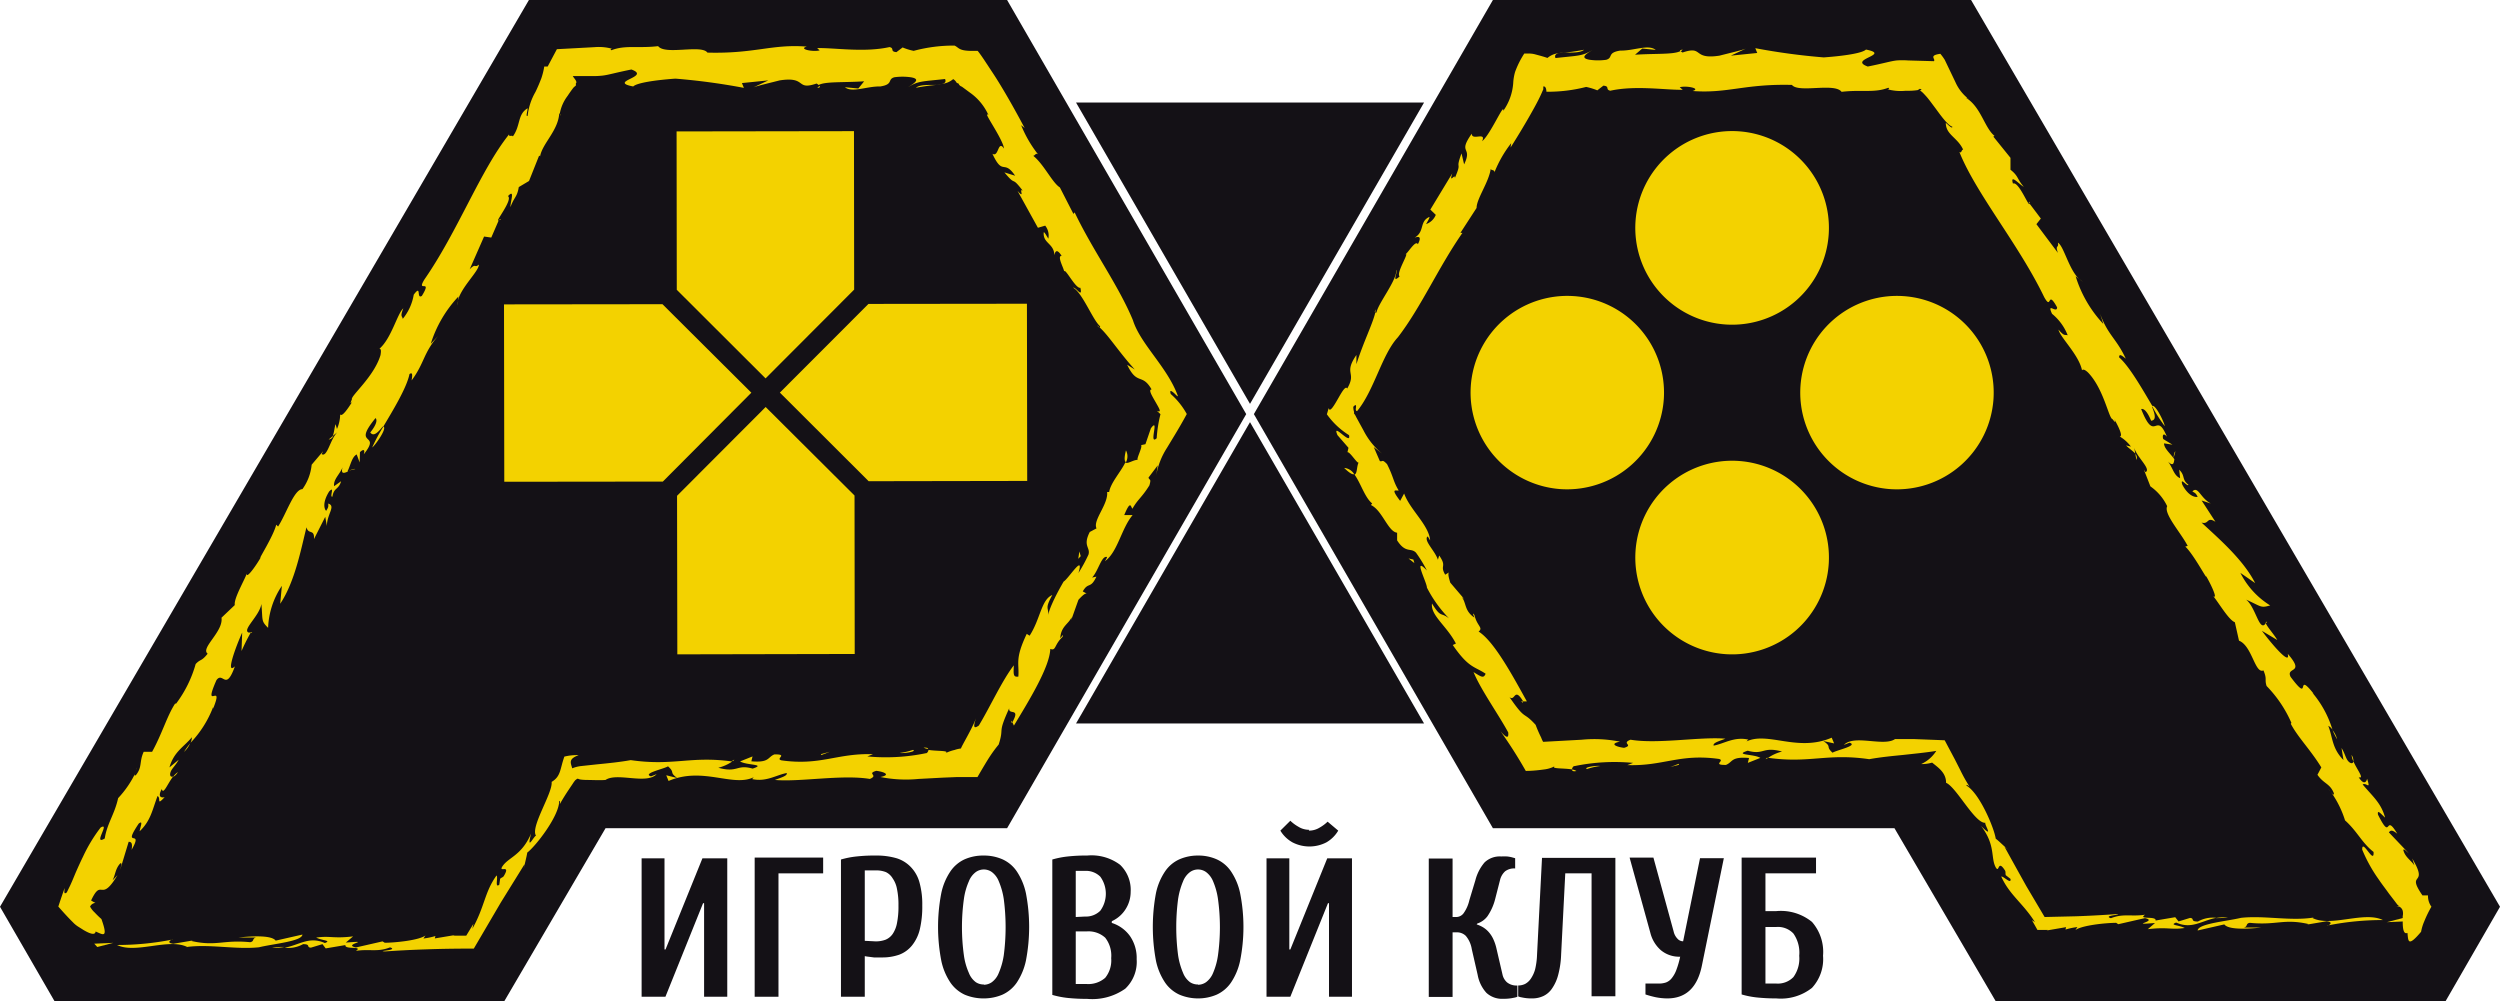 <?xml version="1.0" encoding="UTF-8"?> <svg xmlns="http://www.w3.org/2000/svg" viewBox="0 0 270.88 108.49"> <defs> <style>.cls-1{fill:#141116;}.cls-2{fill:#f3d200;}</style> </defs> <title>Ресурс 2</title> <g id="Слой_2" data-name="Слой 2"> <g id="Слой_1-2" data-name="Слой 1"> <polygon class="cls-1" points="161.76 0 213.57 0 270.88 98.25 264.97 108.5 216.25 108.5 205.27 89.74 161.76 89.74 135.86 44.87 161.76 0"></polygon> <polygon class="cls-2" points="260.67 99.83 260.35 99.47 258.61 99.92 260.67 99.83"></polygon> <path class="cls-2" d="M242.82,99.45c-1.6.38-4.65.63-4.7,1.37l2.89-.66c.4.56,2.3.53,4,.34l-1.91,0c.49-.08.18-.43.67-.51,2.91.29,3.66-.48,6.36.13l-.16.06,2.13-.36c.67.08.4.34.19.44a30.38,30.38,0,0,1,5.9-.57c-2-1-5.64.79-7.62-.22l.15-.06C248.23,99.83,245.34,99.17,242.82,99.45Z"></path> <path class="cls-2" d="M252.28,100.3l-.17,0S252.2,100.34,252.28,100.3Z"></path> <path class="cls-2" d="M165,76h-.19C165,76.14,165.07,76.23,165,76Z"></path> <path class="cls-2" d="M191.58,82.12l-.15,0C191.23,82.33,191.34,82.27,191.58,82.12Z"></path> <path class="cls-2" d="M231.37,49.18l.11.65A.6.6,0,0,0,231.37,49.18Z"></path> <path class="cls-2" d="M252.48,85.74l0,.05Z"></path> <path class="cls-2" d="M245.51,67.54l.14-.17C245.51,67.36,245.48,67.43,245.51,67.54Z"></path> <path class="cls-2" d="M252.74,79.11a8.08,8.08,0,0,0,.49,1A2.6,2.6,0,0,0,252.74,79.11Z"></path> <path class="cls-2" d="M252.2,85.42c.09.09.19.21.28.32A2.44,2.44,0,0,0,252.2,85.42Z"></path> <path class="cls-2" d="M235.51,49.64l.2-.73C235.56,49,235.54,49.33,235.51,49.64Z"></path> <path class="cls-2" d="M254.8,81.8a2.07,2.07,0,0,0,.2.71A1.24,1.24,0,0,0,254.8,81.8Z"></path> <path class="cls-2" d="M240.05,99.48c.39,0,.82,0,1.35-.08A5.31,5.31,0,0,0,240.05,99.48Z"></path> <path class="cls-2" d="M182.07,5.58a.75.75,0,0,0,.25-.21C182,5.42,182,5.49,182.07,5.58Z"></path> <path class="cls-2" d="M219.81,21.93l.09.12a.83.83,0,0,0,0-.2Z"></path> <path class="cls-2" d="M213.11,10.62l.19.09A.3.3,0,0,0,213.11,10.62Z"></path> <path class="cls-2" d="M225.3,30.23a3.4,3.4,0,0,0,.39.3Z"></path> <path class="cls-2" d="M229.61,38.72c0-.46.34-.16.72.14-1-2.18-1.94-2.53-2.79-4.89l.36,1.13a13.2,13.2,0,0,1-3-5.17l.37.3c-1.13-1.1-1.65-3.56-2.29-3.94.12.66-.33.17,0,1.11l-2.33-3.11.48-.61-1.23-1.63c0,.58-1.17-2.46-1.79-2.16-.35-1.13.72.13,1.17.35-.76-.88-.55-1.15-1.44-1.85l0-1.29-1.89-2.34c.13.1.07-.09.2,0-1.15-.91-1.47-3.14-3.14-4.17.07.06.09,0,.13,0a4.7,4.7,0,0,1-1.27-1.7l-1.15-2.4a5.23,5.23,0,0,0-.48-.66c-1.33.18-.46.57-.7.8l-2.8-.08a8.59,8.59,0,0,0-1.24,0c-.67.08-1.25.28-3.12.66-2.23-.8,2.64-1.28-.2-1.84-.38.39-2.35.69-4.57.85a70.43,70.43,0,0,1-7.42-1l.21.52-2.86.29,1.62-.76c-.45.18-1.89.51-2.85.76-3,.46-1.68-1.13-4-.34a1.4,1.4,0,0,1-.22-.16c-.74.4-2.69.25-4.93.4l.78-.67,1.46.15c-.79-.65-2.41.11-3.83.07-1.48.23-.74.77-1.54,1a6.41,6.41,0,0,1-1.76,0c-1.3-.2-.14-.78.27-1.06-1.12.68-1.51.59-4,.87-.13-.32.06-.47.39-.53a2.22,2.22,0,0,0-1.26.52c-.35-.13-.85-.26-1.33-.39s-.83-.08-1.18-.09a9.81,9.81,0,0,0-1,2,5.34,5.34,0,0,0-.2,1.21,5.91,5.91,0,0,1-1.08,3c.14-1-1.4,2.59-2.29,3.29.49-1.08-1.13,0-1.12-.82-1.58,2.24.14,1.33-.83,3.33l-.28-1.19c-.75,2,.13.67-.73,2.69.09-.64-.68.72-.27-.53l-2.38,3.93.59.57a1.74,1.74,0,0,1-1.05,1c.16-.3.45-.76.34-.77-1.09.5-.46,1.58-1.58,2.24.36-.12.83-.21.35.71-.26-.53-1.18,1.14-1.4,1.11.62-.4-1,2-.58,2.38-.92.85-.15-.52-.35-.71.05,1.16-2,3.66-2.15,4.62,0,0-.11,0-.13,0-.31,1.29-1.27,3.15-2.05,5.6l0-1c-1.44,2.1.07,1.82-1,3.64-.17-.35-.6.41-1,1.11s-.9,1.56-1,1l-.2.68a8.37,8.37,0,0,0,2.4,2.26c.28,1.22-1.91-1.52-1.25,0l1.19,1.37L146,49c.27-.07,1.07,1.28,1.21,1.11-.23.45-.13,1.22-.45,1.31.68.92,1.12,2.5,1.92,3.13l-.14.17c1.22.55,1.86,2.9,2.84,3l0,.83c.93,1.45,1.49.75,2.05,1.34a14.83,14.83,0,0,1,1.18,1.93c-1.58-1.68,0,1.29,0,1.85A13.79,13.79,0,0,0,157,67c-.9-.71-.86,0-1.84-1.61-.18,1.29,1.61,2.43,2.59,4.34l-.34.16c1.74,2.52,2.34,2.29,3.56,3.11-.22.54-.47.34-1.31-.18.78,1.9,2.66,4.52,3.76,6.54.08.79-.32.47-.83-.12a48.44,48.44,0,0,1,2.73,4.29c.73,0,1.42-.08,2-.16A3.33,3.33,0,0,0,168.5,83c-.58.33.95.21,1.83.37,0-.17.16-.39.27-.36a21.41,21.41,0,0,1,6.35-.35l-.62.24c3.91.13,5.63-1.26,9.9-.67.77.17-.79.67.78.65.76-.3.51-.92,2.5-.75l-.13.53,1.36-.54c-.7-.44-2.92-.28-1.37-.78,1.79.5,1.56-.49,3.72.09a4.74,4.74,0,0,0-1.51.68c4.54.63,6.36-.52,10.95.15,1.15-.21,2.45-.34,3.67-.46l1.74-.19c.59-.07,1.29-.15,1.86-.25a3.81,3.81,0,0,1-1.64,1.43,4.06,4.06,0,0,0,1.19-.16c.63.52,1.52,1.08,1.51,2.19,1.1.44,3.14,4.45,4.26,4.33-.14.18,1,1.82-.47.34,1.63,2.14,1,3.48,1.62,4.54.38.57.17-1,1,.33.06.19,0,.28.06.47l.51.4c.11.66-.78-.33-1-.25.9,2,2.38,2.91,3.65,4.94l-.33-.22.6,1.06,1.14,0-.14.06,2.1-.36-.06.26a7.16,7.16,0,0,1,1.29-.27l-.22.33c.68-.51,3.19-.78,4.42-.79l.23.15,2.89-.66c1.54.35-2,.78,1.09.53l-.78.67c2.17-.26,2.49.09,4-.13-.67-.34-1.7-.29-.93-.59,1.7.76,2.72-.2,4.36-.51a3.26,3.26,0,0,0-2,.4c-.88,0-.32-.36-.86-.39l-1.24.38-.36-.46-2.13.36c.13-.53-2-.06-1.13-.63-1.49.23-2.35-.16-3.71.38-1-.32,1.6-.39.53-.44-1.42.1-2.86.18-4.3.23l-3.41.08L219.55,96c-.78-1.4-1.57-2.82-2.35-4.24l.51.4c-.51-.4-1.08-1-1.47-1.29-.16-1.13-1.74-4.91-3.16-5.74-.06-.2.2,0,.33.11a16.28,16.28,0,0,1-1-1.78l-.61-1.2-1.09-2.05-3.31-.13c-.71,0-1.41,0-2.07,0-1.24.85-4.42-.53-5.54.63l.61-.24c1,.32-1.43.81-1.84,1.09-.82-.75,0-.58-1-1.27l1.17.26-.26-.62c-3.73,1.6-6.95-.73-9.28.43.14-.06.11-.16.26-.22-1.55-.35-2.63.44-3.77.65-.13-.31.68-.51,1.27-.75-2.72-.24-7.28.61-10.28.11-1.06.42.4.56-.7.88-.93-.12-1.58-.45-.44-.67a14.05,14.05,0,0,0-4.14-.21l-4.19.23a3.08,3.08,0,0,1-.21-.46q-.35-.7-.6-1.38c-1.44-1.58-1-.35-2.83-3,.63.5.5-1.17,1.48.46l.4,0c-1.54-2.79-3.56-6.53-5.23-7.57.54-.43-.17-.57-.45-1.79-.31-.39-.07.09,0,.28-1.09-.72-.86-1.54-1.36-2.22l.25.2-1.51-1.77c-.11-.37-.29-.93-.15-1.11l-.4.25c-.62-1.06.23-.82-.65-2.08l-.14.46c-.3-.95-1.5-2-1.16-2.49.07-.09.13.1.32.39-.14-1.67-2.17-3.29-2.82-5.08l-.43.8c-1.13-1.47-.42-1.05-.16-1.13-.61-1-.53-1.41-1.26-2.85-.57-.6-.46-.22-.78-.33l-.66-1.52.89.7a7.88,7.88,0,0,1-2-2.5l-.8-1.46a1.65,1.65,0,0,0-.24-.39c.06-.19-.06-.22-.07-.71.33-.37.32-.12.28.16s.07.28.13.31c1.85-2.22,2.69-6.14,4.42-8,2.51-3.26,4.4-7.59,7-11.32l-.22,0,1.75-2.7c0-1,1.32-2.77,1.53-4.22.09.18.45.06.4.38a12.86,12.86,0,0,1,1.82-3.18l-.07.48c.79-1.24,1.7-2.75,2.47-4.14.39-.7.74-1.37,1-2,.1-.2.07-.17.08-.21V9.37l0,0c.27-.05.33.32.34.57a16.62,16.62,0,0,0,4.3-.52,6.36,6.36,0,0,1,1.21.37l.66-.51c.74.07.17.42.75.55,2.73-.6,5.93-.07,7.85-.1L182,9.45c.79-.2,2.34.15,1.39.41,3.8.29,5.63-.79,10.77-.66.71.91,4.62-.27,5.38.75,2.17-.26,3.56.15,5.08-.45,0,.1.23.15-.12.17a5.46,5.46,0,0,0,1.93.17c.42,0,.9,0,1.37-.08l.22-.14.19.07-.25.2c.08-.2.46.23.75.55s.65.83,1,1.29c.67.92,1.35,1.84,1.83,2,0,.28-.45-.21-.71-.42,0,1.3,1.26,1.56,1.88,2.9-.2,0-.15.45-.41.25,1.82,4.55,6.43,10,9.19,15.73.86,1.54.29-.91,1.4,1.11,0,.74-1.16-.63-.55.7a5.65,5.65,0,0,1,1.7,2.33c-.33-.11-.34.16-1-.62.17.84,2.21,2.73,2.55,4.41.13-.17.39,0,.64.23,1.72,1.77,2.26,5,2.66,5.06,0,0,.5.68.19,0,.44.76,1,1.91.59,1.88a4.2,4.2,0,0,1,1.22,1.1l-.53-.13c.28.3.72.58,1,.89l-.11-.65c.23,1,1.89,2.34,1.22,2.66l-.18-.28L233,52.7a5.51,5.51,0,0,1,1.82,2.15c-.41.81,1.48,2.87,2.22,4.3l-.26.07c.95.9,2.43,3.76,2.25,3.19.62,1.06,1.29,2.58.78,2.18.63.78,1.69,2.6,2.34,2.83l.45,2c1.43.56,1.72,3.63,2.65,3.22.42,1,.1.94.34,1.69a13.34,13.34,0,0,1,2.69,4l-.07.09c.74,1.43,2.13,2.81,3.31,4.73l-.42.8c.69,1,1.35.92,1.78,2,0,.29-.13.1-.32-.14a10.9,10.9,0,0,1,1.53,3.08c1.33,1.19,1.82,2.43,3.09,3.42.09,1.49-1.26-1.55-1.23-.25a16.3,16.3,0,0,0,1.79,3.23c.35.52.73,1,1.12,1.55l.6.78.3.4c.07.07.08,0,.12.09s-.26.07-.41.14a.74.74,0,0,1,.53,0,.73.73,0,0,1,.34.44,1.28,1.28,0,0,1,0,.57l0,.64c0,.8.12,1.36.51,1.18.1.83,0,1.64,1.48-.12a5.07,5.07,0,0,1,.34-1.12,12.52,12.52,0,0,1,.78-1.6,1.93,1.93,0,0,1-.37-1.22l-.6,0c-1.87-2.71.77-.84-1.11-4l.24.76c-.38-.58-1-.89-1.2-1.65,0-.27.33.12.58.32l-2.15-2.26c.2-.27.4-.26.91.15-1.42-2.4-.55,1-2.09-2.07-.11-.66.39,0,.77.32C258,87,257.08,86.29,256,85c.4-.26.9.69.48-.62-.08.36-.35.71-.91-.16.66.19-.18-.81-.58-1.74,0,.26-.27.31-.55,0s-.36-.85-.73-1.43l.21,1.3c-1.26-1.27-1.16-2.47-1.65-3.71a1.26,1.26,0,0,1,.46.43,11.22,11.22,0,0,0-2.17-4l.13.1c-2.08-2.63-.17,1.28-2.5-1.83-.55-1.14,1.65-.26-.31-2.5.35,1.4-1.8-1.14-2.8-2.49l1.67,1c-.33-.59-1.14-1.47-1.25-1.84l-.13.18c-.62.51-1-1.92-2-2.72,1.69.76,1.55.93,2.61.63a8.73,8.73,0,0,1-3.23-3.53l1.6,1.11c-1.29-2.56-4-4.87-5.81-6.56.84.25.54-.7,1.51-.08l-1.5-2.31,1,.33c-1.16-.62-1.37-1.93-2-1.32.26.2.33.11.57.59-.26.07-1-.06-1.66-1.31-.29-.94.58.31.66,0-.77-.6-.3-.94-1-1.63l.1.92c-.77-.32-.81-1.35-1.5-2,.76.87.83.4.88-.12l0,.08c-.37-.57-1.14-1.18-1.12-1.73l.91.14-1-.61c-.12-.38,0-.74.4-.25-1.21-2.94-1.27.85-2.79-3,.27-.08.65.22,1.08,1.27.46-.06.54-.43.11-1.47,0,0,0,0,.07-.05C232.11,42.13,230.73,39.7,229.61,38.72Z"></path> <path class="cls-2" d="M233.18,44a15.91,15.91,0,0,0,1.37,2.17C234.56,45.89,233.53,43.71,233.18,44Z"></path> <path class="cls-2" d="M162.62,79.24l-.27-.33Z"></path> <path class="cls-2" d="M170.81,83.54a1.08,1.08,0,0,0-.48-.16C170.33,83.52,170.44,83.62,170.81,83.54Z"></path> <path class="cls-2" d="M168.92,5.75h0Z"></path> <path class="cls-2" d="M145.64,50.7c.6.58.91.74,1.09.68A1.4,1.4,0,0,0,145.64,50.7Z"></path> <path class="cls-2" d="M149,33.84l.07-.33C148.94,33.75,148.94,33.82,149,33.84Z"></path> <path class="cls-2" d="M171.64,5.39a21.85,21.85,0,0,1-2.72.36C169.67,5.62,171.12,5.85,171.64,5.39Z"></path> <polygon class="cls-2" points="181.89 82.76 180.98 83.11 181.93 82.86 181.89 82.76"></polygon> <path class="cls-2" d="M173.39,83c-.38-.08-1.87.14-1.44.33A6.86,6.86,0,0,1,173.39,83Z"></path> <polygon class="cls-2" points="153.14 60.63 152.62 60.51 153.25 61.02 153.14 60.63"></polygon> <polygon class="cls-1" points="109.12 0 57.31 0 0 98.25 5.92 108.5 54.63 108.5 65.61 89.74 109.12 89.74 135.03 44.87 109.12 0"></polygon> <polygon class="cls-2" points="10.21 102.25 10.54 102.61 12.28 102.16 10.21 102.25"></polygon> <path class="cls-2" d="M28.06,102.64c1.6-.39,4.66-.64,4.71-1.38l-2.9.66c-.4-.56-2.3-.53-4-.34l1.91,0c-.5.08-.18.43-.68.51-2.91-.29-3.66.48-6.35-.13l.15-.06-2.12.36c-.68-.08-.41-.34-.19-.44a30.57,30.57,0,0,1-5.91.57c2,1,5.64-.79,7.63.23l-.15,0C22.66,102.26,25.54,102.91,28.06,102.64Z"></path> <path class="cls-2" d="M18.61,101.78l.16,0S18.69,101.74,18.61,101.78Z"></path> <path class="cls-2" d="M109.69,78.25l-.09-.17C109.58,78.24,109.56,78.39,109.69,78.25Z"></path> <path class="cls-2" d="M79.3,82.45l.15,0C79.65,82.24,79.55,82.3,79.3,82.45Z"></path> <path class="cls-2" d="M36.12,47.21l-.51.41A.58.58,0,0,0,36.12,47.21Z"></path> <path class="cls-2" d="M14.7,83.58l0,.06Z"></path> <path class="cls-2" d="M27.11,68.56l.22,0C27.27,68.46,27.19,68.47,27.11,68.56Z"></path> <path class="cls-2" d="M20.6,80.54a9.82,9.82,0,0,0-.66.93A2.74,2.74,0,0,0,20.6,80.54Z"></path> <path class="cls-2" d="M14.83,83.18c0,.12-.08.26-.13.4A1.82,1.82,0,0,0,14.83,83.18Z"></path> <path class="cls-2" d="M37.77,51l.73-.18C38.35,50.77,38.05,50.91,37.77,51Z"></path> <path class="cls-2" d="M19.27,83.66a2.14,2.14,0,0,0-.52.52A1.2,1.2,0,0,0,19.27,83.66Z"></path> <path class="cls-2" d="M30.84,102.6c-.39,0-.83,0-1.36.08A5,5,0,0,0,30.84,102.6Z"></path> <path class="cls-2" d="M88.81,9.32a.75.75,0,0,0-.25.21C88.86,9.48,88.88,9.41,88.81,9.32Z"></path> <path class="cls-2" d="M54.16,23.73l-.06.14a.78.78,0,0,0,.17-.12Z"></path> <path class="cls-2" d="M60.71,12.34a.74.74,0,0,0,0,.21C60.74,12.41,60.73,12.36,60.71,12.34Z"></path> <path class="cls-2" d="M49.64,32.6a2.07,2.07,0,0,0-.07.49Z"></path> <path class="cls-2" d="M44.37,40.53c.38-.27.3.21.23.69,1.42-1.92,1.24-2.93,2.88-4.83l-.81.87a13.27,13.27,0,0,1,3-5.13l-.07.47c.39-1.53,2.28-3.19,2.29-3.93-.51.42-.3-.21-1,.51l1.56-3.55.78.11.81-1.87c-.5.29,1.57-2.23,1-2.62.81-.87.23.69.27,1.19.39-1.1.72-1.05.9-2.17l1.11-.66,1.11-2.79c0,.16.1,0,.08.17.22-1.44,2-2.82,2.09-4.78,0,.09,0,.08.05.13a4.47,4.47,0,0,1,.85-1.95c.21-.32.48-.7.65-.91a2.23,2.23,0,0,1,.24-.2.79.79,0,0,0,0-.24c.22-.18-.21-.57-.33-.8l1,0,1,0a8.66,8.66,0,0,0,1.24-.05c.66-.08,1.24-.28,3.11-.66,2.23.8-2.64,1.29.2,1.84.38-.39,2.35-.69,4.57-.85a70.07,70.07,0,0,1,7.42,1l-.21-.52,2.86-.29-1.62.76c.45-.18,1.89-.51,2.85-.76,3-.46,1.68,1.13,4,.34a1.58,1.58,0,0,1,.22.16c.74-.4,2.69-.25,4.93-.4L93,9.59l-1.45-.14c.78.64,2.4-.12,3.82-.08,1.48-.23.74-.77,1.54-1a6.4,6.4,0,0,1,1.76,0c1.3.2.14.78-.27,1.07,1.13-.69,1.51-.6,4-.88.13.32,0,.47-.39.53a2.21,2.21,0,0,0,1.27-.52,1,1,0,0,1,.37.39.6.6,0,0,0,.21.09.55.55,0,0,0,.36.34l.88.65a5.93,5.93,0,0,1,2,2.43c-.77-.61,1.54,2.51,1.69,3.63-.68-1-.56,1-1.26.56,1.15,2.48,1.22.54,2.46,2.38l-1.16-.36c1.38,1.67.64.23,2,2-.5-.4.3,1-.58,0l2.21,4,.79-.23a1.71,1.71,0,0,1,.34,1.41c-.19-.29-.43-.77-.5-.68-.11,1.2,1.14,1.19,1.15,2.48.08-.36.23-.81.79.06-.59,0,.4,1.6.26,1.77,0-.74,1.24,1.84,1.77,1.69.28,1.22-.52-.13-.78,0,1,.53,2.16,3.57,2.92,4.17,0,0,0,.11-.06.12,1,.9,2.09,2.67,3.82,4.57l-.83-.52c1.09,2.3,1.61.86,2.65,2.68-.39,0,.06.72.46,1.42s.66,1.13.1.89c.13.11.27.24.4.37a14.16,14.16,0,0,0-.41,2.6c-.92.86.36-2.41-.63-1.07l-.59,1.72-.47.1c.19.19-.57,1.56-.35,1.59-.51,0-1.12.5-1.36.28-.46,1-1.6,2.21-1.75,3.21l-.22,0c.14,1.34-1.58,3.06-1.15,3.94l-.73.39c-.79,1.53.09,1.66-.14,2.45a16.84,16.84,0,0,1-1.09,2c.67-2.21-1.11.66-1.6.92-.45.76-1.69,3-1.7,3.86.17-1.13-.45-.73.47-2.4-1.2.49-1.29,2.61-2.46,4.41l-.31-.2c-1.31,2.76-.8,3.16-.91,4.63-.57.08-.53-.24-.49-1.22-1.26,1.62-2.6,4.56-3.79,6.52-.64.46-.57,0-.31-.77-.5,1.27-1.5,2.88-1.63,3.26a3.29,3.29,0,0,0-.69.16,4.28,4.28,0,0,0-1,.36c.58-.33-1-.21-1.83-.37,0,.17-.17.39-.27.36a21.43,21.43,0,0,1-6.35.35l.61-.24c-3.91-.13-5.63,1.26-9.9.67-.76-.17.79-.67-.78-.65-.76.3-.51.92-2.5.75l.13-.53-1.35.54c.69.44,2.91.28,1.36.78-1.78-.5-1.55.49-3.72-.09a4.74,4.74,0,0,0,1.51-.68c-4.54-.63-6.35.52-11-.15-1.14.21-2.45.34-3.67.46L63,83a3.56,3.56,0,0,0-1,.25c-.13-.54-.5-1,.71-1.43a5.66,5.66,0,0,0-1.56.16c-.49,1.37-.36,2.13-1.38,2.74.15,1.18-2.34,4.91-1.69,5.83-.22,0-1.07,1.82-.53-.24-1.06,2.47-2.54,2.58-3.16,3.64-.32.6,1-.35.18,1-.13.14-.24.13-.38.27l-.09.64c-.52.42-.1-.84-.3-1-1.31,1.82-1.26,3.34-2.62,5.78l.12-.55-.78,1.29-1.41,0,.16-.06-2.16.36.07-.26a7.49,7.49,0,0,1-1.3.27l.22-.33c-.67.51-3.19.78-4.41.79l-.24-.15-2.89.66c-1.54-.35,2-.78-1.09-.53l.79-.67c-2.17.26-2.5-.09-4,.13.67.34,1.7.3.94.59-1.71-.76-2.73.2-4.36.51a3.28,3.28,0,0,0,2-.39c.87,0,.31.35.85.38l1.25-.38.35.46,2.14-.36c-.14.53,2,.07,1.13.63,1.49-.23,2.34.16,3.7-.38,1,.32-1.6.39-.52.44,1.42-.1,2.85-.17,4.29-.22s2.49-.08,5.31-.09l2.93-5,2.56-4.13-.1.64c.1-.64.33-1.43.4-1.91.91-.69,3.43-3.92,3.46-5.56.14-.15.09.17.06.33.27-.5.64-1.09,1.07-1.73l.33-.49a3.89,3.89,0,0,1,.28-.39l.21-.16c.27,0,0,.1,1,.13.71,0,1.41.05,2.07,0,1.25-.85,4.43.53,5.54-.63l-.61.24c-1-.32,1.43-.81,1.84-1.09.83.75.06.58,1,1.27L72.19,84l.25.62c3.74-1.6,7,.73,9.28-.43-.14.06-.1.16-.25.22,1.54.35,2.63-.44,3.77-.65.12.31-.68.51-1.28.75,2.72.24,7.29-.61,10.29-.11,1-.42-.4-.56.7-.88.92.12,1.58.45.44.67a14,14,0,0,0,4.13.21l2.62-.14,1.45-.06,2.32,0c.46-.79,1-1.72,1.4-2.32a14.62,14.62,0,0,1,.9-1.21c.64-2-.19-1,1.14-3.93-.11.8,1.27-.15.34,1.52l.17.36c1.65-2.73,3.88-6.35,3.94-8.31.64.25.41-.44,1.32-1.29.18-.47-.11,0-.24.13.08-1.3.9-1.52,1.24-2.29l-.05.32.78-2.19c.27-.29.67-.72.89-.68l-.42-.23c.61-1.07.82-.21,1.48-1.6l-.47.1c.68-.73,1-2.32,1.57-2.24.11,0,0,.16-.18.47,1.39-1,1.77-3.53,3-5l-.91,0c.71-1.7.7-.89.89-.69.61-1.07,1-1.18,1.84-2.53.23-.79,0-.5-.1-.84l1-1.33-.17,1.13a8,8,0,0,1,1.16-3l.86-1.42c.44-.73.93-1.57,1.3-2.27a8,8,0,0,0-1.74-2.17c-.14-.47.06-.34.29-.16s.64.71.41.18c-1.15-3-4-5.48-4.79-8-1.57-3.8-4.37-7.59-6.32-11.7l-.13.17-1.47-2.87c-.83-.52-1.74-2.52-2.89-3.43.2,0,.27-.36.53-.15a12.84,12.84,0,0,1-1.84-3.17l.38.31c-.69-1.31-1.54-2.85-2.36-4.22-.41-.69-.81-1.33-1.18-1.88l-.83-1.26c-.27-.4-.51-.75-.72-1l-.27,0c-1.8.05-1.7-.32-2.23-.57A16.6,16.6,0,0,0,99,5.51a6.28,6.28,0,0,1-1.2-.37l-.67.51c-.74-.07-.17-.42-.75-.55-2.73.61-5.93.07-7.84.11l.27.25c-.79.19-2.34-.16-1.39-.41-3.8-.3-5.63.79-10.77.65C76,4.79,72.07,6,71.31,5c-2.17.26-3.56-.15-5.08.45,0-.1-.23-.15.12-.16a5.4,5.4,0,0,0-1.93-.18l-4.08.22-1,1.88-.37,0a7.48,7.48,0,0,1-.31,1.26c-.17.45-.4,1-.64,1.49a6.59,6.59,0,0,0-.85,2.59c-.24.13,0-.5,0-.82-1.12.66-.74,1.86-1.6,3.05-.08-.18-.46.1-.41-.22-3.07,3.82-5.56,10.52-9.18,15.73-.91,1.51.93-.19-.27,1.77-.63.4,0-1.32-.88-.13a5.59,5.59,0,0,1-1.19,2.62c-.06-.34-.31-.21.06-1.14-.65.56-1.29,3.26-2.59,4.38.22,0,.17.35.12.68-.7,2.36-3.27,4.44-3.1,4.8,0,0-.34.77.08.18-.45.75-1.17,1.8-1.35,1.44a4.06,4.06,0,0,1-.35,1.59l-.15-.52c-.13.39-.15.91-.31,1.28l.52-.42c-.78.71-1.11,2.8-1.72,2.38l.16-.31-1.24,1.46a5.44,5.44,0,0,1-1,2.65c-.9,0-1.76,2.7-2.64,4.05l-.2-.2c-.31,1.28-2.08,4-1.67,3.54-.61,1.06-1.61,2.39-1.51,1.75-.37.93-1.43,2.74-1.31,3.42L24,66.93c.22,1.52-2.31,3.29-1.5,3.9-.7.88-.76.54-1.3,1.12a13,13,0,0,1-2.12,4.29l-.11,0c-.88,1.35-1.4,3.25-2.49,5.22l-.91,0c-.5,1.08-.13,1.63-.84,2.52-.23.16-.14-.07,0-.35a10.86,10.86,0,0,1-1.93,2.85c-.38,1.75-1.21,2.77-1.45,4.37C10,91.67,12,89,10.9,89.67A16.63,16.63,0,0,0,9,92.81c-.28.57-.54,1.15-.8,1.74l-.38.91-.2.45-.38.78C6.86,97,7,96.5,7,96.23c0,0-.36,1-.68,2,.51.58,1.06,1.19,1.57,1.69a3,3,0,0,0,.64.52l.54.34c.7.41,1.24.58,1.29.15.77.32,1.41.83.63-1.35a9.59,9.59,0,0,1-.73-.71,2.36,2.36,0,0,1-.5-.64.72.72,0,0,1,.58-.4,4.31,4.31,0,0,1-.47-.26c1.2-2.55,1,.38,2.86-2.75l-.54.58c.32-.62.3-1.27.84-1.85.25-.13.06.34,0,.66l.91-3c.34,0,.42.23.32.87,1.38-2.42-1.13,0,.77-2.84.52-.42.17.35.1.83,1.19-1.13,1.36-2.26,1.94-3.82.42.22-.17,1.13.77.12-.35.1-.8,0-.31-.88.16.68.61-.55,1.23-1.36-.25.1-.41-.08-.28-.47s.56-.73.88-1.34l-1,.83c.49-1.73,1.59-2.23,2.43-3.27a1.41,1.41,0,0,1-.15.61,11.53,11.53,0,0,0,2.45-3.87l0,.16c1.26-3.1-1.2.48.36-3.08.72-1,1,1.31,2-1.5-1.05,1,.1-2.13.79-3.66l-.07,2a21.89,21.89,0,0,1,1-2l-.23,0c-.74-.29,1.19-1.81,1.38-3.1.17,1.84-.05,1.81.73,2.59a8.68,8.68,0,0,1,1.49-4.55l-.18,1.94c1.6-2.39,2.25-5.91,2.85-8.29.2.85.88.13.81,1.28L35.24,56l.18,1c0-1.32,1-2.15.15-2.44,0,.32.06.34-.23.79-.2-.19-.43-.88.32-2.09.67-.72,0,.66.36.55.15-1,.68-.73.94-1.67l-.76.54c-.1-.84.77-1.37,1-2.31-.38,1.09.06.92.54.7l-.09,0c.32-.6.47-1.57,1-1.83l.32.87L39,49c.27-.29.62-.4.41.23,2-2.5-1.36-.7,1.28-3.93.2.2.13.68-.57,1.56.28.37.63.26,1.33-.62,0,0,.05,0,.07,0C42.63,44.38,44.07,42,44.37,40.53Z"></path> <path class="cls-2" d="M41.54,46.22a18.32,18.32,0,0,0-1.21,2.26C40.56,48.37,42,46.4,41.54,46.22Z"></path> <path class="cls-2" d="M105.73,77.78l.15-.4Z"></path> <path class="cls-2" d="M100.08,81a1.18,1.18,0,0,0,.48.15C100.56,81.05,100.44,81,100.08,81Z"></path> <path class="cls-2" d="M102,9.16h0Z"></path> <path class="cls-2" d="M122,48.8c-.2.8-.18,1.16,0,1.29A1.38,1.38,0,0,0,122,48.8Z"></path> <path class="cls-2" d="M119.12,35.46l-.26-.23C119,35.43,119.08,35.47,119.12,35.46Z"></path> <path class="cls-2" d="M99.24,9.51A22.15,22.15,0,0,1,102,9.16C101.21,9.28,99.76,9.05,99.24,9.51Z"></path> <polygon class="cls-2" points="89 81.81 89.91 81.45 88.95 81.71 89 81.81"></polygon> <path class="cls-2" d="M97.49,81.58c.39.08,1.88-.14,1.44-.33A6.86,6.86,0,0,1,97.49,81.58Z"></path> <polygon class="cls-2" points="117.1 60.26 116.95 59.75 116.83 60.55 117.1 60.26"></polygon> <path class="cls-1" d="M72.1,108H69.52v-15H72v9.88h.11l4-9.88h2.69v15H76.29V97.86h-.11Z"></path> <path class="cls-1" d="M81.77,92.92h7.42v1.71H84.35V108H81.77Z"></path> <path class="cls-1" d="M93.7,108H91.12V93.13a9.42,9.42,0,0,1,1.68-.33,17.63,17.63,0,0,1,2.08-.1,7.71,7.71,0,0,1,2.29.3,3.61,3.61,0,0,1,1.57,1,3.85,3.85,0,0,1,.9,1.66,8.83,8.83,0,0,1,.29,2.46,10.61,10.61,0,0,1-.27,2.59,4.44,4.44,0,0,1-.84,1.73,3.25,3.25,0,0,1-1.38,1,5.51,5.51,0,0,1-1.91.3,2.57,2.57,0,0,1-.36,0l-.48,0-.53-.07a4.12,4.12,0,0,1-.46-.07Zm1.18-6a3,3,0,0,0,1.07-.18,1.76,1.76,0,0,0,.77-.62,3.13,3.13,0,0,0,.47-1.18,9.05,9.05,0,0,0,.16-1.89,8.31,8.31,0,0,0-.16-1.81,2.91,2.91,0,0,0-.47-1.15A1.73,1.73,0,0,0,96,94.5a2.76,2.76,0,0,0-1.07-.19H93.7v7.63Z"></path> <path class="cls-1" d="M106.6,92.7a5,5,0,0,1,2,.4,3.72,3.72,0,0,1,1.56,1.3,6.82,6.82,0,0,1,1,2.38,19.26,19.26,0,0,1,0,7.31,6.88,6.88,0,0,1-1,2.39,3.79,3.79,0,0,1-1.56,1.3,5.14,5.14,0,0,1-2,.4,5.22,5.22,0,0,1-2.06-.4,3.83,3.83,0,0,1-1.55-1.3,6.7,6.7,0,0,1-1-2.39,19.26,19.26,0,0,1,0-7.31,6.64,6.64,0,0,1,1-2.38,3.75,3.75,0,0,1,1.55-1.3A5,5,0,0,1,106.6,92.7Zm0,14a1.52,1.52,0,0,0,.87-.28,2.26,2.26,0,0,0,.75-1,7.81,7.81,0,0,0,.54-1.91,23.36,23.36,0,0,0,0-6.1,7.9,7.9,0,0,0-.54-1.92,2.28,2.28,0,0,0-.75-1,1.49,1.49,0,0,0-1.74,0,2.28,2.28,0,0,0-.75,1,7.09,7.09,0,0,0-.54,1.92,22.25,22.25,0,0,0,0,6.1,7,7,0,0,0,.54,1.91,2.26,2.26,0,0,0,.75,1A1.52,1.52,0,0,0,106.6,106.67Z"></path> <path class="cls-1" d="M120.46,100a3.84,3.84,0,0,1,2,1.46,4.18,4.18,0,0,1,.7,2.47,4,4,0,0,1-1.24,3.2,6.19,6.19,0,0,1-4.13,1.1,20.16,20.16,0,0,1-2.09-.1,9.6,9.6,0,0,1-1.68-.33V93.13a9.6,9.6,0,0,1,1.68-.33,17.7,17.7,0,0,1,2.09-.1,5.16,5.16,0,0,1,3.57,1,3.76,3.76,0,0,1,1.15,2.93,3.5,3.5,0,0,1-.53,1.85,3.43,3.43,0,0,1-1.51,1.33Zm-2.9-.69a2.21,2.21,0,0,0,1.66-.63,3.14,3.14,0,0,0,0-3.69,2.21,2.21,0,0,0-1.66-.63h-1v5Zm-1,1.61v5.7h1.19a2.77,2.77,0,0,0,2-.67,3,3,0,0,0,.65-2.13,3.15,3.15,0,0,0-.65-2.22,2.69,2.69,0,0,0-2-.68Z"></path> <path class="cls-1" d="M129.81,92.7a4.9,4.9,0,0,1,2,.4,3.72,3.72,0,0,1,1.56,1.3,6.64,6.64,0,0,1,1,2.38,18.73,18.73,0,0,1,0,7.31,6.7,6.7,0,0,1-1,2.39,3.79,3.79,0,0,1-1.56,1.3,5.07,5.07,0,0,1-2,.4,5.17,5.17,0,0,1-2-.4,3.79,3.79,0,0,1-1.56-1.3,6.7,6.7,0,0,1-1-2.39,19.82,19.82,0,0,1,0-7.31,6.64,6.64,0,0,1,1-2.38,3.72,3.72,0,0,1,1.56-1.3A5,5,0,0,1,129.81,92.7Zm0,14a1.52,1.52,0,0,0,.87-.28,2.34,2.34,0,0,0,.76-1,7.43,7.43,0,0,0,.53-1.91,22.25,22.25,0,0,0,0-6.1,7.52,7.52,0,0,0-.53-1.92,2.37,2.37,0,0,0-.76-1,1.49,1.49,0,0,0-1.74,0,2.28,2.28,0,0,0-.75,1,7.9,7.9,0,0,0-.54,1.92,23.36,23.36,0,0,0,0,6.1,7.81,7.81,0,0,0,.54,1.91,2.26,2.26,0,0,0,.75,1A1.52,1.52,0,0,0,129.81,106.67Z"></path> <path class="cls-1" d="M139.81,108h-2.58v-15h2.47v9.88h.11l4-9.88h2.68v15H144V97.86h-.11Zm2-18a2.19,2.19,0,0,0,1.18-.33,4.26,4.26,0,0,0,.86-.64L145,90a3.54,3.54,0,0,1-1.28,1.27,4,4,0,0,1-3.68,0A3.54,3.54,0,0,1,138.73,90l1.08-1.07a4.26,4.26,0,0,0,.86.64A2.21,2.21,0,0,0,141.85,89.91Z"></path> <path class="cls-1" d="M160,100.16a3.71,3.71,0,0,1,.65.29,2.74,2.74,0,0,1,.61.49,3.15,3.15,0,0,1,.52.77,5,5,0,0,1,.37,1.09l.65,2.8a1.57,1.57,0,0,0,.49.84,1.63,1.63,0,0,0,1.12.34V108a1.53,1.53,0,0,1-.39.11,4.7,4.7,0,0,1-1.11.11,2.49,2.49,0,0,1-1.86-.65,3.93,3.93,0,0,1-.94-1.93l-.64-2.8a2.93,2.93,0,0,0-.65-1.44,1.37,1.37,0,0,0-1-.38h-.43v7h-2.58v-15h2.58v6.34h.43a1,1,0,0,0,.75-.39,3.92,3.92,0,0,0,.64-1.44l.65-2.15a4.81,4.81,0,0,1,1-1.94,2.38,2.38,0,0,1,1.8-.64,6.18,6.18,0,0,1,.65,0,4.13,4.13,0,0,1,.47.08l.39.11V94.1a1.61,1.61,0,0,0-1.09.31,1.89,1.89,0,0,0-.53.87L162,97.43a5.84,5.84,0,0,1-.84,1.86,2.29,2.29,0,0,1-1.1.78Z"></path> <path class="cls-1" d="M166,108.18a4.7,4.7,0,0,1-1.11-.11,1.53,1.53,0,0,1-.39-.11v-1.18a1.72,1.72,0,0,0,.75-.17,1.75,1.75,0,0,0,.62-.57,3.4,3.4,0,0,0,.46-1,7.86,7.86,0,0,0,.21-1.56l.54-10.53h7.95v15h-2.58V94.63H169.6l-.45,8.82a9.79,9.79,0,0,1-.32,2.19,4.61,4.61,0,0,1-.66,1.46,2.35,2.35,0,0,1-.94.82A2.84,2.84,0,0,1,166,108.18Z"></path> <path class="cls-1" d="M180.65,108.18a6.57,6.57,0,0,1-1.26-.13,10.72,10.72,0,0,1-1.1-.3v-1.18h1.5a2.32,2.32,0,0,0,.73-.12,1.46,1.46,0,0,0,.6-.44,3.14,3.14,0,0,0,.51-.9,9.71,9.71,0,0,0,.42-1.45,3.09,3.09,0,0,1-2.11-.72,3.69,3.69,0,0,1-1.12-1.86l-2.25-8.16h2.58l2.19,8a1.62,1.62,0,0,0,.41.78.81.81,0,0,0,.62.29l1.83-9h2.58l-2.37,11.6C183.93,107,182.67,108.18,180.65,108.18Z"></path> <path class="cls-1" d="M191.29,98.72h1.18a5.35,5.35,0,0,1,3.86,1.17,4.93,4.93,0,0,1,1.2,3.67,4.59,4.59,0,0,1-1.2,3.48,5.45,5.45,0,0,1-3.86,1.14,20.1,20.1,0,0,1-2.08-.1,9.42,9.42,0,0,1-1.68-.33V92.92h8.06v1.71h-5.48Zm0,1.72v6.13h1.18a2.36,2.36,0,0,0,1.85-.7,3.43,3.43,0,0,0,.63-2.31,3.61,3.61,0,0,0-.63-2.41,2.3,2.3,0,0,0-1.85-.71Z"></path> <path class="cls-2" d="M177.21,59.75A10.49,10.49,0,1,1,187,70.88,10.49,10.49,0,0,1,177.21,59.75Z"></path> <path class="cls-2" d="M177.21,24A10.49,10.49,0,1,1,187,35.16,10.49,10.49,0,0,1,177.21,24Z"></path> <path class="cls-2" d="M204.87,53A10.48,10.48,0,1,1,216,43.21,10.49,10.49,0,0,1,204.87,53Z"></path> <path class="cls-2" d="M169.16,53a10.48,10.48,0,1,1,11.12-9.81A10.5,10.5,0,0,1,169.16,53Z"></path> <polygon class="cls-2" points="71.78 32.96 54.61 32.98 54.64 52.2 71.82 52.18 81.41 42.55 71.78 32.96"></polygon> <polygon class="cls-2" points="73.36 53.72 73.39 70.9 92.61 70.86 92.59 53.69 82.96 44.1 73.36 53.72"></polygon> <polygon class="cls-2" points="92.55 31.38 92.53 14.21 73.31 14.24 73.33 31.4 82.95 41 92.55 31.38"></polygon> <polygon class="cls-2" points="111.27 32.91 94.1 32.93 84.5 42.54 94.12 52.14 111.3 52.11 111.27 32.91"></polygon> <polygon class="cls-1" points="154.3 11.11 135.44 43.76 116.59 11.11 154.3 11.11"></polygon> <polygon class="cls-1" points="154.3 78.39 135.44 45.74 116.59 78.39 154.3 78.39"></polygon> </g> </g> </svg> 